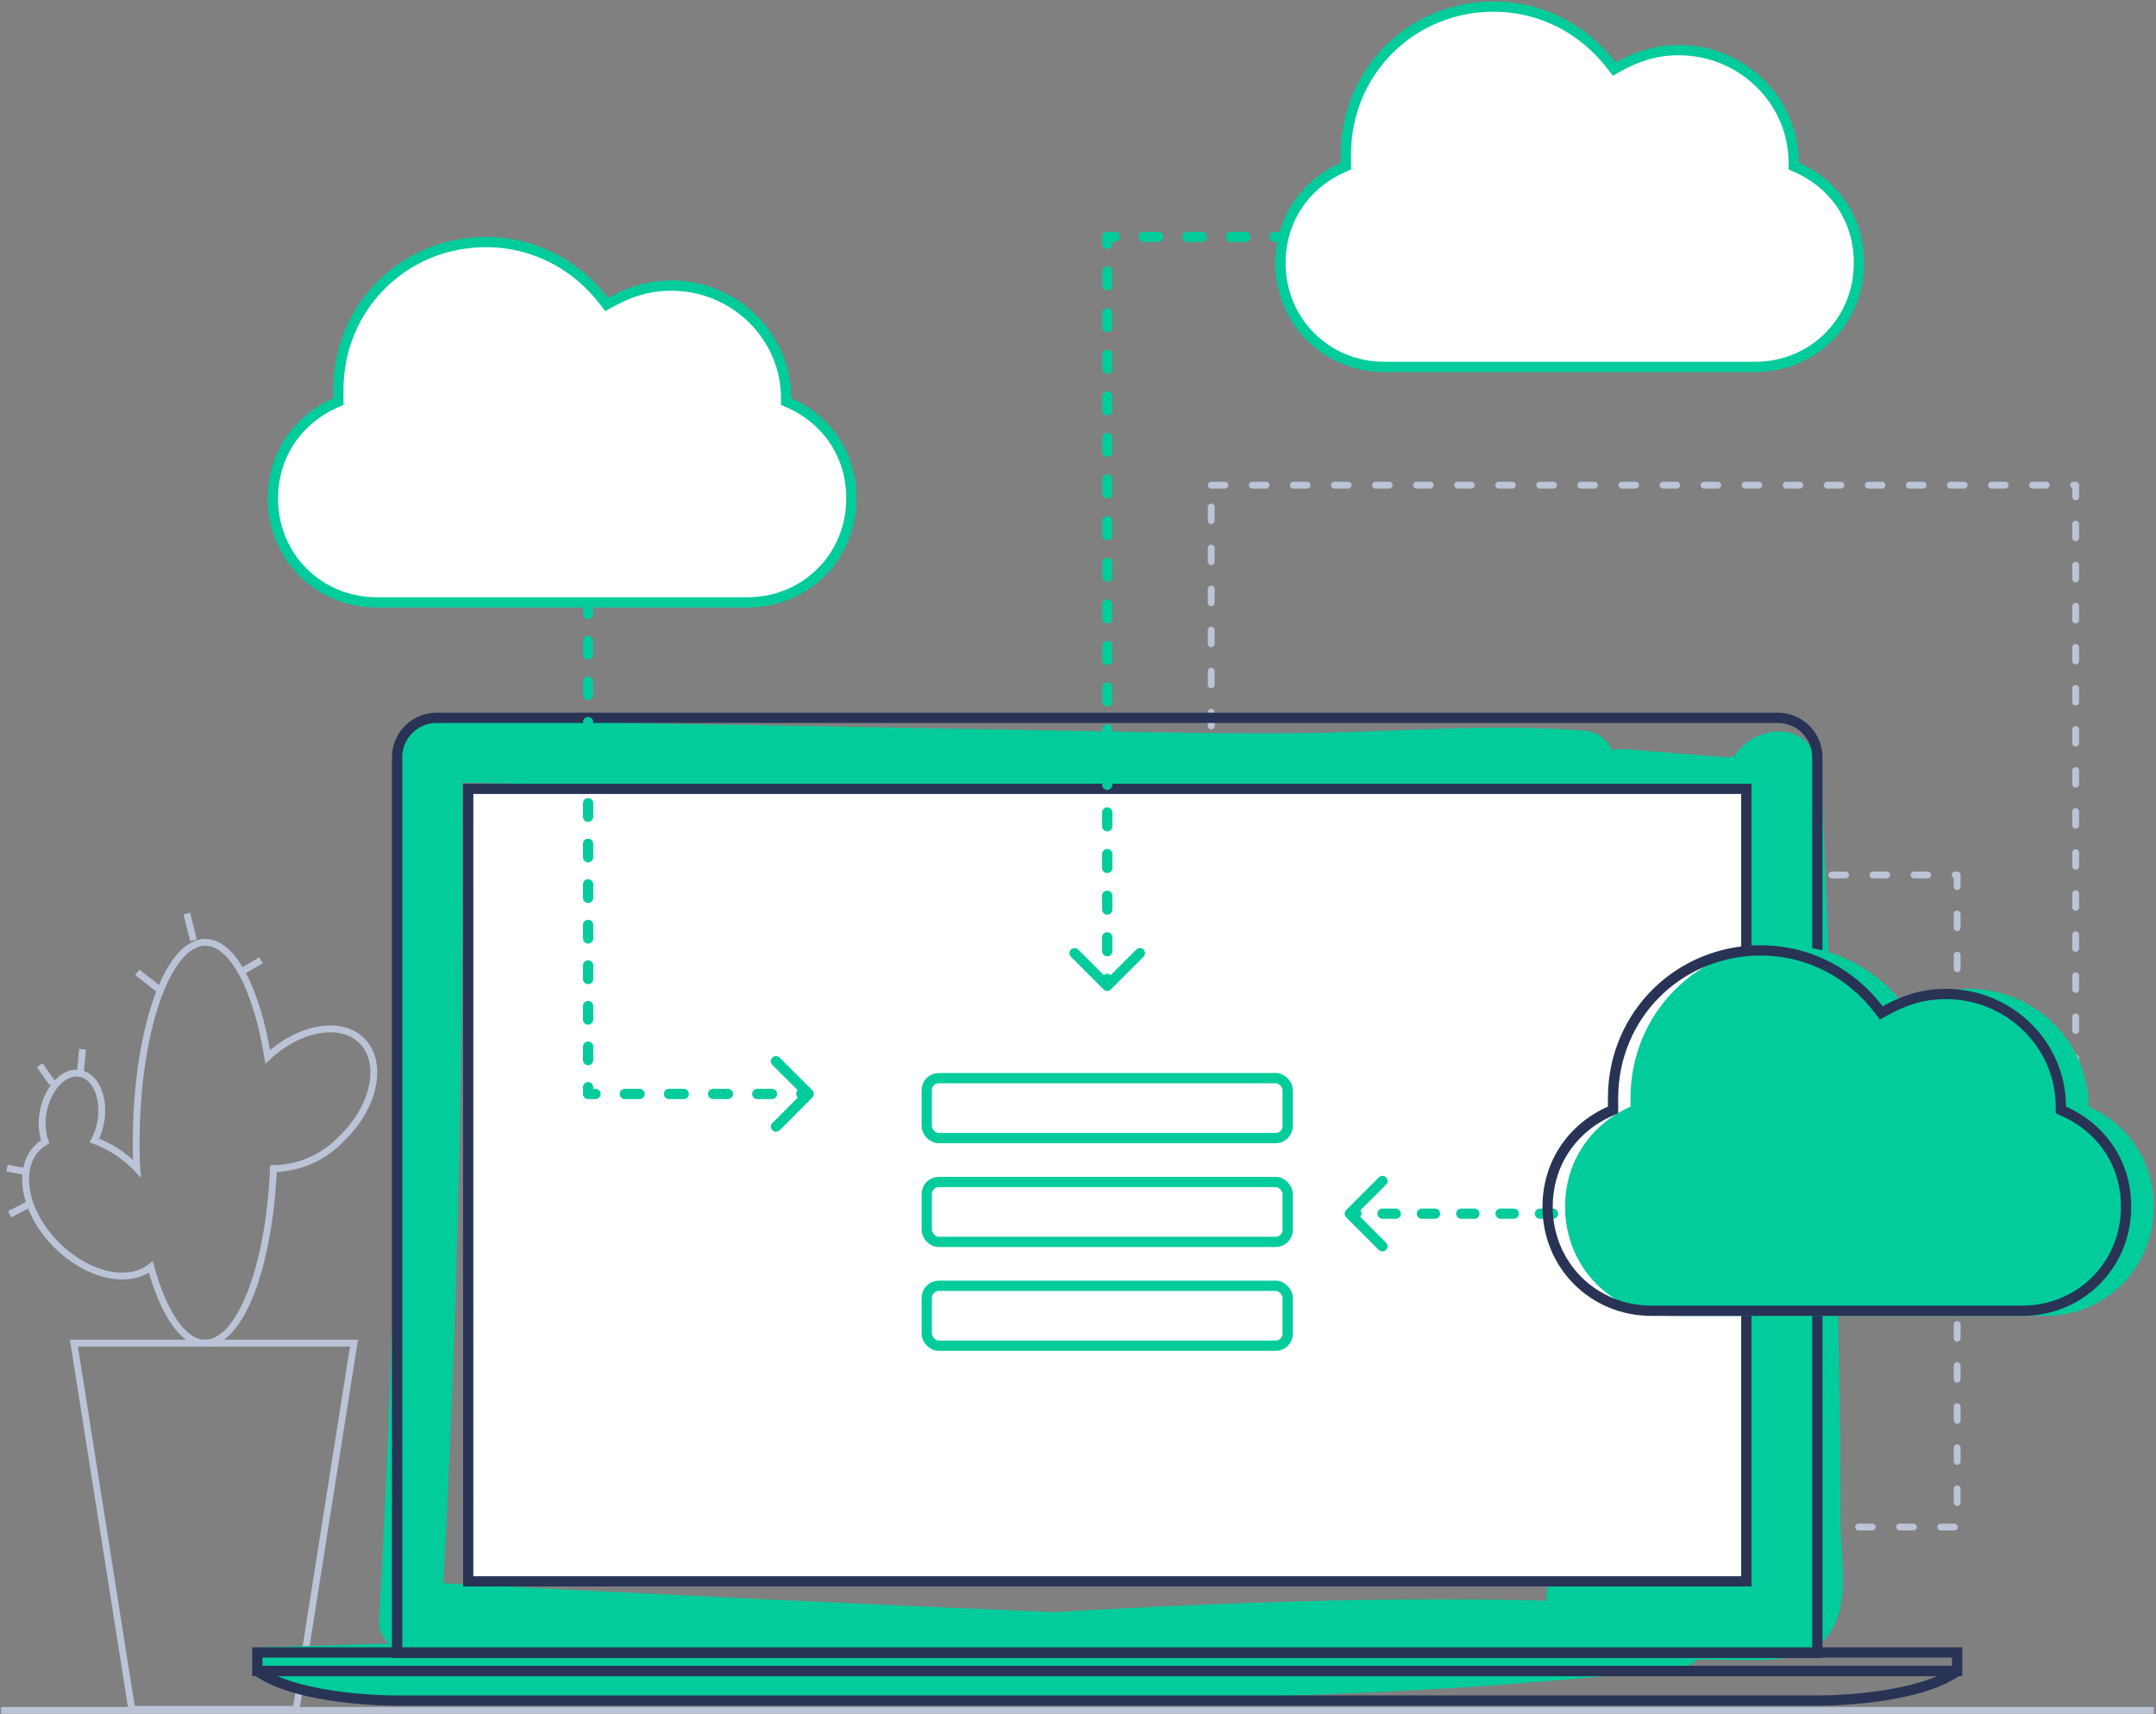<svg width="630" height="501" viewBox="0 0 630 501" fill="none" xmlns="http://www.w3.org/2000/svg">
<rect x="0" y="0" width="630" height="501" fill="#808080" stroke="none"/>
<rect x="353.93" y="141.801" width="252.592" height="190.6" stroke="#BBC3D7" stroke-width="2" stroke-linecap="round" stroke-linejoin="round" stroke-dasharray="4 8"/>
<rect x="319.305" y="255.739" width="252.592" height="190.6" stroke="#BBC3D7" stroke-width="2" stroke-linecap="round" stroke-linejoin="round" stroke-dasharray="4 8"/>
<path d="M537.808 445.317C537.808 430.23 537.664 415.153 537.378 400.084C536.591 344.302 534.944 288.546 532.439 232.818C532.887 228.573 532.172 224.286 530.372 220.415C525.835 210.349 511.581 212.792 506.856 221.033C506.027 221.069 505.201 221.167 504.386 221.328L494.615 220.55L475.019 218.993C457.785 217.624 457.865 244.495 475.019 245.837C484.146 246.562 495.716 249.112 506.292 249.219C507.688 282.632 508.789 316.071 509.594 349.536C510.06 369.025 510.409 388.532 510.641 408.057C510.749 418.795 510.847 429.443 510.936 440.002V455.947C510.936 456.672 510.775 457.853 510.614 459.142C495.769 460.672 477.918 457.37 464.576 455.625C447.503 453.397 447.665 480.268 464.576 482.469C477.924 484.256 491.376 485.153 504.843 485.154C514.748 485.154 528.519 486.576 534.801 477.1C540.599 468.725 537.861 454.739 537.808 445.317Z" fill="#02CC9B"/>
<path d="M0.332 499.921H629.349" stroke="#BBC3D7" stroke-width="2" stroke-miterlimit="10"/>
<path d="M105.751 304.2C99.63 298.106 87.523 300.254 78.235 308.897C74.987 289.113 68.034 275.423 59.981 275.423C48.841 275.423 39.794 301.649 39.794 333.997C39.794 336.681 39.794 339.07 39.982 341.54L39.526 341.057C36.167 337.644 32.098 335.014 27.607 333.353C28.477 331.663 29.092 329.854 29.432 327.984C30.694 320.95 27.983 314.562 23.366 313.729C18.748 312.897 13.997 317.917 12.628 324.977C12.052 327.903 12.246 330.927 13.191 333.755C12.383 334.215 11.634 334.775 10.963 335.42C4.655 341.755 7.152 354.506 16.547 363.901C25.513 372.867 37.486 375.525 44.062 370.317C47.767 383.739 53.485 392.571 59.901 392.571C70.155 392.571 78.692 370.398 79.9 341.567C83.696 341.512 87.442 340.684 90.908 339.133C94.375 337.582 97.488 335.341 100.06 332.547C109.589 323.259 112.059 310.535 105.751 304.2Z" stroke="#BBC3D7" stroke-width="2" stroke-miterlimit="10"/>
<path d="M21.594 392.571H103.442L86.53 499.626H38.506L21.594 392.571Z" stroke="#BBC3D7" stroke-width="2" stroke-miterlimit="10"/>
<path d="M40.113 284.201L46.368 289.087" stroke="#BBC3D7" stroke-width="2" stroke-miterlimit="10"/>
<path d="M54.582 267.021L56.542 274.832" stroke="#BBC3D7" stroke-width="2" stroke-miterlimit="10"/>
<path d="M76.246 280.684L70.582 284.013" stroke="#BBC3D7" stroke-width="2" stroke-miterlimit="10"/>
<path d="M11.605 311.34L15.31 316.628" stroke="#BBC3D7" stroke-width="2" stroke-miterlimit="10"/>
<path d="M24.114 306.669L23.523 313.112" stroke="#BBC3D7" stroke-width="2" stroke-miterlimit="10"/>
<path d="M2.047 341.433L7.308 342.399" stroke="#BBC3D7" stroke-width="2" stroke-miterlimit="10"/>
<path d="M2.828 354.908L8.492 351.982" stroke="#BBC3D7" stroke-width="2" stroke-miterlimit="10"/>
<path d="M488.44 469.449C428.174 465.718 367.99 467.812 307.832 471.194C248.398 468.725 188.974 465.906 129.559 462.738C133.675 384.801 135.527 306.809 135.116 228.764L294.812 231.582C322.086 232.066 349.36 232.764 376.66 232.629C405.411 232.468 434.349 229.596 463.072 231.905C474.83 232.844 474.776 214.536 463.072 213.597C434.939 211.315 406.699 214.107 378.432 214.295C350.165 214.483 322.676 213.758 294.812 213.275L124.915 210.268C117.184 210.134 114.526 217.946 116.861 223.422C117.416 306.782 115.394 390.089 110.795 473.342C110.649 474.68 110.852 476.034 111.383 477.271C111.915 478.508 112.757 479.586 113.828 480.402C101.999 480.724 90.16 481.064 78.313 481.422C68.407 481.717 77.159 492.723 87.682 494.844C112.271 499.649 161.665 497.958 168.215 497.69C274.759 496.965 390.834 499.408 491.097 487.516C501.513 486.173 498.319 470.067 488.44 469.449Z" fill="#02CC9B"/>
<path d="M519.528 209.812H127.575C126.05 209.811 124.54 210.114 123.133 210.7C121.725 211.287 120.448 212.147 119.374 213.23C118.301 214.314 117.453 215.599 116.879 217.012C116.306 218.425 116.018 219.937 116.032 221.462V483.113H531.044V221.462C531.058 219.939 530.771 218.429 530.199 217.018C529.627 215.607 528.781 214.323 527.711 213.24C526.641 212.157 525.366 211.296 523.962 210.708C522.558 210.12 521.051 209.815 519.528 209.812V209.812Z" stroke="#283356" stroke-width="3" stroke-miterlimit="10"/>
<path d="M345.577 230.562H343.08H136.809V462.201H343.08H345.577H510.293V230.562H345.577Z" fill="white" stroke="#283356" stroke-width="3" stroke-miterlimit="10"/>
<path d="M345.977 482.979H342.649H75.199V488.402H342.649H345.977H571.899V482.979H345.977Z" stroke="#283356" stroke-width="3" stroke-miterlimit="10"/>
<path d="M345.977 488.428H75.199C87.413 497.045 114.795 497.045 114.795 497.045H532.303C532.303 497.045 559.685 497.045 571.899 488.428H345.977Z" stroke="#283356" stroke-width="3" stroke-linejoin="bevel"/>
<path d="M323.548 69.247H322.048C322.048 68.418 322.719 67.747 323.548 67.747V69.247ZM324.608 289.204C324.022 289.79 323.073 289.79 322.487 289.204L312.941 279.658C312.355 279.073 312.355 278.123 312.941 277.537C313.527 276.951 314.477 276.951 315.062 277.537L323.548 286.022L332.033 277.537C332.619 276.951 333.568 276.951 334.154 277.537C334.74 278.123 334.74 279.073 334.154 279.658L324.608 289.204ZM385.187 70.747C384.359 70.747 383.687 70.075 383.687 69.247C383.687 68.418 384.359 67.747 385.187 67.747V70.747ZM376.685 67.747C377.513 67.747 378.185 68.418 378.185 69.247C378.185 70.075 377.513 70.747 376.685 70.747V67.747ZM372.434 70.747C371.606 70.747 370.934 70.075 370.934 69.247C370.934 68.418 371.606 67.747 372.434 67.747V70.747ZM363.932 67.747C364.76 67.747 365.432 68.418 365.432 69.247C365.432 70.075 364.76 70.747 363.932 70.747V67.747ZM359.681 70.747C358.853 70.747 358.181 70.075 358.181 69.247C358.181 68.418 358.853 67.747 359.681 67.747V70.747ZM351.179 67.747C352.007 67.747 352.679 68.418 352.679 69.247C352.679 70.075 352.007 70.747 351.179 70.747V67.747ZM346.928 70.747C346.1 70.747 345.428 70.075 345.428 69.247C345.428 68.418 346.1 67.747 346.928 67.747V70.747ZM338.426 67.747C339.255 67.747 339.926 68.418 339.926 69.247C339.926 70.075 339.255 70.747 338.426 70.747V67.747ZM334.175 70.747C333.347 70.747 332.675 70.075 332.675 69.247C332.675 68.418 333.347 67.747 334.175 67.747V70.747ZM325.673 67.747C326.502 67.747 327.173 68.418 327.173 69.247C327.173 70.075 326.502 70.747 325.673 70.747V67.747ZM325.048 71.274C325.048 72.102 324.376 72.774 323.548 72.774C322.719 72.774 322.048 72.102 322.048 71.274H325.048ZM322.048 79.381C322.048 78.552 322.719 77.881 323.548 77.881C324.376 77.881 325.048 78.552 325.048 79.381H322.048ZM325.048 83.435C325.048 84.263 324.376 84.935 323.548 84.935C322.719 84.935 322.048 84.263 322.048 83.435H325.048ZM322.048 91.542C322.048 90.713 322.719 90.042 323.548 90.042C324.376 90.042 325.048 90.713 325.048 91.542H322.048ZM325.048 95.596C325.048 96.424 324.376 97.096 323.548 97.096C322.719 97.096 322.048 96.424 322.048 95.596H325.048ZM322.048 103.703C322.048 102.874 322.719 102.203 323.548 102.203C324.376 102.203 325.048 102.874 325.048 103.703H322.048ZM325.048 107.756C325.048 108.585 324.376 109.256 323.548 109.256C322.719 109.256 322.048 108.585 322.048 107.756H325.048ZM322.048 115.864C322.048 115.035 322.719 114.364 323.548 114.364C324.376 114.364 325.048 115.035 325.048 115.864H322.048ZM325.048 119.917C325.048 120.746 324.376 121.417 323.548 121.417C322.719 121.417 322.048 120.746 322.048 119.917H325.048ZM322.048 128.025C322.048 127.196 322.719 126.525 323.548 126.525C324.376 126.525 325.048 127.196 325.048 128.025H322.048ZM325.048 132.078C325.048 132.907 324.376 133.578 323.548 133.578C322.719 133.578 322.048 132.907 322.048 132.078H325.048ZM322.048 140.186C322.048 139.357 322.719 138.686 323.548 138.686C324.376 138.686 325.048 139.357 325.048 140.186H322.048ZM325.048 144.239C325.048 145.068 324.376 145.739 323.548 145.739C322.719 145.739 322.048 145.068 322.048 144.239H325.048ZM322.048 152.347C322.048 151.518 322.719 150.847 323.548 150.847C324.376 150.847 325.048 151.518 325.048 152.347H322.048ZM325.048 156.4C325.048 157.229 324.376 157.9 323.548 157.9C322.719 157.9 322.048 157.229 322.048 156.4H325.048ZM322.048 164.507C322.048 163.679 322.719 163.007 323.548 163.007C324.376 163.007 325.048 163.679 325.048 164.507H322.048ZM325.048 168.561C325.048 169.39 324.376 170.061 323.548 170.061C322.719 170.061 322.048 169.39 322.048 168.561H325.048ZM322.048 176.668C322.048 175.84 322.719 175.168 323.548 175.168C324.376 175.168 325.048 175.84 325.048 176.668H322.048ZM325.048 180.722C325.048 181.55 324.376 182.222 323.548 182.222C322.719 182.222 322.048 181.55 322.048 180.722H325.048ZM322.048 188.829C322.048 188.001 322.719 187.329 323.548 187.329C324.376 187.329 325.048 188.001 325.048 188.829H322.048ZM325.048 192.883C325.048 193.711 324.376 194.383 323.548 194.383C322.719 194.383 322.048 193.711 322.048 192.883H325.048ZM322.048 200.99C322.048 200.162 322.719 199.49 323.548 199.49C324.376 199.49 325.048 200.162 325.048 200.99H322.048ZM325.048 205.044C325.048 205.872 324.376 206.544 323.548 206.544C322.719 206.544 322.048 205.872 322.048 205.044H325.048ZM322.048 213.151C322.048 212.323 322.719 211.651 323.548 211.651C324.376 211.651 325.048 212.323 325.048 213.151H322.048ZM325.048 217.205C325.048 218.033 324.376 218.705 323.548 218.705C322.719 218.705 322.048 218.033 322.048 217.205H325.048ZM322.048 225.312C322.048 224.484 322.719 223.812 323.548 223.812C324.376 223.812 325.048 224.484 325.048 225.312H322.048ZM325.048 229.366C325.048 230.194 324.376 230.866 323.548 230.866C322.719 230.866 322.048 230.194 322.048 229.366H325.048ZM322.048 237.473C322.048 236.645 322.719 235.973 323.548 235.973C324.376 235.973 325.048 236.645 325.048 237.473H322.048ZM325.048 241.527C325.048 242.355 324.376 243.027 323.548 243.027C322.719 243.027 322.048 242.355 322.048 241.527H325.048ZM322.048 249.634C322.048 248.806 322.719 248.134 323.548 248.134C324.376 248.134 325.048 248.806 325.048 249.634H322.048ZM325.048 253.688C325.048 254.516 324.376 255.188 323.548 255.188C322.719 255.188 322.048 254.516 322.048 253.688H325.048ZM322.048 261.795C322.048 260.967 322.719 260.295 323.548 260.295C324.376 260.295 325.048 260.967 325.048 261.795H322.048ZM325.048 265.849C325.048 266.677 324.376 267.349 323.548 267.349C322.719 267.349 322.048 266.677 322.048 265.849H325.048ZM322.048 273.956C322.048 273.127 322.719 272.456 323.548 272.456C324.376 272.456 325.048 273.127 325.048 273.956H322.048ZM325.048 278.01C325.048 278.838 324.376 279.51 323.548 279.51C322.719 279.51 322.048 278.838 322.048 278.01H325.048ZM322.048 286.117C322.048 285.288 322.719 284.617 323.548 284.617C324.376 284.617 325.048 285.288 325.048 286.117H322.048ZM387.312 70.747H385.187V67.747H387.312V70.747ZM376.685 70.747H372.434V67.747H376.685V70.747ZM363.932 70.747H359.681V67.747H363.932V70.747ZM351.179 70.747H346.928V67.747H351.179V70.747ZM338.426 70.747H334.175V67.747H338.426V70.747ZM325.673 70.747H323.548V67.747H325.673V70.747ZM325.048 69.247V71.274H322.048V69.247H325.048ZM325.048 79.381V83.435H322.048V79.381H325.048ZM325.048 91.542V95.596H322.048V91.542H325.048ZM325.048 103.703V107.756H322.048V103.703H325.048ZM325.048 115.864V119.917H322.048V115.864H325.048ZM325.048 128.025V132.078H322.048V128.025H325.048ZM325.048 140.186V144.239H322.048V140.186H325.048ZM325.048 152.347V156.4H322.048V152.347H325.048ZM325.048 164.507V168.561H322.048V164.507H325.048ZM325.048 176.668V180.722H322.048V176.668H325.048ZM325.048 188.829V192.883H322.048V188.829H325.048ZM325.048 200.99V205.044H322.048V200.99H325.048ZM325.048 213.151V217.205H322.048V213.151H325.048ZM325.048 225.312V229.366H322.048V225.312H325.048ZM325.048 237.473V241.527H322.048V237.473H325.048ZM325.048 249.634V253.688H322.048V249.634H325.048ZM325.048 261.795V265.849H322.048V261.795H325.048ZM325.048 273.956V278.01H322.048V273.956H325.048ZM325.048 286.117V288.144H322.048V286.117H325.048Z" fill="#02CC9B"/>
<path d="M171.852 319.745L171.852 321.245C171.023 321.245 170.352 320.573 170.352 319.745L171.852 319.745ZM237.375 318.684C237.961 319.27 237.961 320.219 237.375 320.805L227.83 330.351C227.244 330.937 226.294 330.937 225.708 330.351C225.122 329.765 225.122 328.816 225.708 328.23L234.193 319.745L225.708 311.259C225.122 310.674 225.122 309.724 225.708 309.138C226.294 308.552 227.244 308.552 227.83 309.138L237.375 318.684ZM173.352 143.866C173.352 144.694 172.68 145.366 171.852 145.366C171.023 145.366 170.352 144.694 170.352 143.866L173.352 143.866ZM170.352 151.77C170.352 150.942 171.023 150.27 171.852 150.27C172.68 150.27 173.352 150.942 173.352 151.77L170.352 151.77ZM173.352 155.723C173.352 156.551 172.68 157.223 171.852 157.223C171.023 157.223 170.352 156.551 170.352 155.723L173.352 155.723ZM170.352 163.627C170.352 162.799 171.023 162.127 171.852 162.127C172.68 162.127 173.352 162.799 173.352 163.627L170.352 163.627ZM173.352 167.58C173.352 168.408 172.68 169.08 171.852 169.08C171.023 169.08 170.352 168.408 170.352 167.58L173.352 167.58ZM170.352 175.484C170.352 174.656 171.023 173.984 171.852 173.984C172.68 173.984 173.352 174.656 173.352 175.484L170.352 175.484ZM173.352 179.437C173.352 180.265 172.68 180.937 171.852 180.937C171.023 180.937 170.352 180.265 170.352 179.437L173.352 179.437ZM170.352 187.341C170.352 186.513 171.023 185.841 171.852 185.841C172.68 185.841 173.352 186.513 173.352 187.341L170.352 187.341ZM173.352 191.294C173.352 192.122 172.68 192.794 171.852 192.794C171.023 192.794 170.352 192.122 170.352 191.294L173.352 191.294ZM170.352 199.198C170.352 198.37 171.023 197.698 171.852 197.698C172.68 197.698 173.352 198.37 173.352 199.198L170.352 199.198ZM173.352 203.151C173.352 203.979 172.68 204.651 171.852 204.651C171.023 204.651 170.352 203.979 170.352 203.151L173.352 203.151ZM170.352 211.055C170.352 210.227 171.023 209.555 171.852 209.555C172.68 209.555 173.352 210.227 173.352 211.055L170.352 211.055ZM173.352 215.008C173.352 215.836 172.68 216.508 171.852 216.508C171.023 216.508 170.352 215.836 170.352 215.008L173.352 215.008ZM170.352 222.912C170.352 222.084 171.023 221.412 171.852 221.412C172.68 221.412 173.352 222.084 173.352 222.912L170.352 222.912ZM173.352 226.865C173.352 227.693 172.68 228.365 171.852 228.365C171.023 228.365 170.352 227.693 170.352 226.865L173.352 226.865ZM170.352 234.769C170.352 233.941 171.023 233.269 171.852 233.269C172.68 233.269 173.352 233.941 173.352 234.769L170.352 234.769ZM173.352 238.722C173.352 239.55 172.68 240.222 171.852 240.222C171.023 240.222 170.352 239.55 170.352 238.722L173.352 238.722ZM170.352 246.626C170.352 245.798 171.023 245.126 171.852 245.126C172.68 245.126 173.352 245.798 173.352 246.626L170.352 246.626ZM173.352 250.579C173.352 251.407 172.68 252.079 171.852 252.079C171.023 252.079 170.352 251.407 170.352 250.579L173.352 250.579ZM170.352 258.483C170.352 257.655 171.023 256.983 171.852 256.983C172.68 256.983 173.352 257.655 173.352 258.483L170.352 258.483ZM173.352 262.436C173.352 263.264 172.68 263.936 171.852 263.936C171.023 263.936 170.352 263.264 170.352 262.436L173.352 262.436ZM170.352 270.34C170.352 269.512 171.023 268.84 171.852 268.84C172.68 268.84 173.352 269.512 173.352 270.34L170.352 270.34ZM173.352 274.293C173.352 275.121 172.68 275.793 171.852 275.793C171.023 275.793 170.352 275.121 170.352 274.293L173.352 274.293ZM170.352 282.197C170.352 281.369 171.023 280.697 171.852 280.697C172.68 280.697 173.352 281.369 173.352 282.197L170.352 282.197ZM173.352 286.15C173.352 286.978 172.68 287.65 171.852 287.65C171.023 287.65 170.352 286.978 170.352 286.15L173.352 286.15ZM170.352 294.054C170.352 293.226 171.023 292.554 171.852 292.554C172.68 292.554 173.352 293.226 173.352 294.054L170.352 294.054ZM173.352 298.007C173.352 298.835 172.68 299.507 171.852 299.507C171.023 299.507 170.352 298.835 170.352 298.007L173.352 298.007ZM170.352 305.911C170.352 305.083 171.023 304.411 171.852 304.411C172.68 304.411 173.352 305.083 173.352 305.911L170.352 305.911ZM173.352 309.864C173.352 310.692 172.68 311.364 171.852 311.364C171.023 311.364 170.352 310.692 170.352 309.864L173.352 309.864ZM170.352 317.768C170.352 316.94 171.023 316.268 171.852 316.268C172.68 316.268 173.352 316.94 173.352 317.768L170.352 317.768ZM174 318.245C174.829 318.245 175.5 318.916 175.5 319.745C175.5 320.573 174.829 321.245 174 321.245L174 318.245ZM182.595 321.245C181.767 321.245 181.095 320.573 181.095 319.745C181.095 318.916 181.767 318.245 182.595 318.245L182.595 321.245ZM186.893 318.245C187.721 318.245 188.393 318.916 188.393 319.745C188.393 320.573 187.721 321.245 186.893 321.245L186.893 318.245ZM195.488 321.245C194.66 321.245 193.988 320.573 193.988 319.745C193.988 318.916 194.66 318.245 195.488 318.245L195.488 321.245ZM199.786 318.245C200.614 318.245 201.286 318.916 201.286 319.745C201.286 320.573 200.614 321.245 199.786 321.245L199.786 318.245ZM208.381 321.245C207.552 321.245 206.881 320.573 206.881 319.745C206.881 318.916 207.552 318.245 208.381 318.245L208.381 321.245ZM212.678 318.245C213.507 318.245 214.178 318.916 214.178 319.745C214.178 320.573 213.507 321.245 212.678 321.245L212.678 318.245ZM221.273 321.245C220.445 321.245 219.773 320.573 219.773 319.745C219.773 318.916 220.445 318.245 221.273 318.245L221.273 321.245ZM225.571 318.245C226.399 318.245 227.071 318.916 227.071 319.745C227.071 320.573 226.399 321.245 225.571 321.245L225.571 318.245ZM234.166 321.245C233.338 321.245 232.666 320.573 232.666 319.745C232.666 318.916 233.338 318.245 234.166 318.245L234.166 321.245ZM173.352 141.89L173.352 143.866L170.352 143.866L170.352 141.89L173.352 141.89ZM173.352 151.77L173.352 155.723L170.352 155.723L170.352 151.77L173.352 151.77ZM173.352 163.627L173.352 167.58L170.352 167.58L170.352 163.627L173.352 163.627ZM173.352 175.484L173.352 179.437L170.352 179.437L170.352 175.484L173.352 175.484ZM173.352 187.341L173.352 191.294L170.352 191.294L170.352 187.341L173.352 187.341ZM173.352 199.198L173.352 203.151L170.352 203.151L170.352 199.198L173.352 199.198ZM173.352 211.055L173.352 215.008L170.352 215.008L170.352 211.055L173.352 211.055ZM173.352 222.912L173.352 226.865L170.352 226.865L170.352 222.912L173.352 222.912ZM173.352 234.769L173.352 238.722L170.352 238.722L170.352 234.769L173.352 234.769ZM173.352 246.626L173.352 250.579L170.352 250.579L170.352 246.626L173.352 246.626ZM173.352 258.483L173.352 262.436L170.352 262.436L170.352 258.483L173.352 258.483ZM173.352 270.34L173.352 274.293L170.352 274.293L170.352 270.34L173.352 270.34ZM173.352 282.197L173.352 286.15L170.352 286.15L170.352 282.197L173.352 282.197ZM173.352 294.054L173.352 298.007L170.352 298.007L170.352 294.054L173.352 294.054ZM173.352 305.911L173.352 309.864L170.352 309.864L170.352 305.911L173.352 305.911ZM173.352 317.768L173.352 319.745L170.352 319.745L170.352 317.768L173.352 317.768ZM171.852 318.245L174 318.245L174 321.245L171.852 321.245L171.852 318.245ZM182.595 318.245L186.893 318.245L186.893 321.245L182.595 321.245L182.595 318.245ZM195.488 318.245L199.786 318.245L199.786 321.245L195.488 321.245L195.488 318.245ZM208.381 318.245L212.678 318.245L212.678 321.245L208.381 321.245L208.381 318.245ZM221.273 318.245L225.571 318.245L225.571 321.245L221.273 321.245L221.273 318.245ZM234.166 318.245L236.315 318.245L236.315 321.245L234.166 321.245L234.166 318.245Z" fill="#02CC9B"/>
<path d="M463.395 356.238C464.223 356.238 464.895 355.566 464.895 354.738C464.895 353.91 464.223 353.238 463.395 353.238L463.395 356.238ZM393.356 353.677C392.77 354.263 392.77 355.213 393.356 355.799L402.902 365.345C403.487 365.93 404.437 365.93 405.023 365.345C405.609 364.759 405.609 363.809 405.023 363.223L396.538 354.738L405.023 346.253C405.609 345.667 405.609 344.717 405.023 344.131C404.437 343.546 403.487 343.546 402.902 344.131L393.356 353.677ZM461.478 353.238C460.65 353.238 459.978 353.91 459.978 354.738C459.978 355.566 460.65 356.238 461.478 356.238L461.478 353.238ZM453.814 356.238C454.643 356.238 455.314 355.566 455.314 354.738C455.314 353.91 454.643 353.238 453.814 353.238L453.814 356.238ZM449.982 353.238C449.154 353.238 448.482 353.91 448.482 354.738C448.482 355.566 449.154 356.238 449.982 356.238L449.982 353.238ZM442.318 356.238C443.146 356.238 443.818 355.566 443.818 354.738C443.818 353.91 443.146 353.238 442.318 353.238L442.318 356.238ZM438.486 353.238C437.657 353.238 436.986 353.91 436.986 354.738C436.986 355.566 437.657 356.238 438.486 356.238L438.486 353.238ZM430.821 356.238C431.65 356.238 432.321 355.566 432.321 354.738C432.321 353.91 431.65 353.238 430.821 353.238L430.821 356.238ZM426.989 353.238C426.161 353.238 425.489 353.91 425.489 354.738C425.489 355.566 426.161 356.238 426.989 356.238L426.989 353.238ZM419.325 356.238C420.154 356.238 420.825 355.566 420.825 354.738C420.825 353.91 420.154 353.238 419.325 353.238L419.325 356.238ZM415.493 353.238C414.665 353.238 413.993 353.91 413.993 354.738C413.993 355.566 414.665 356.238 415.493 356.238L415.493 353.238ZM407.829 356.238C408.657 356.238 409.329 355.566 409.329 354.738C409.329 353.91 408.657 353.238 407.829 353.238L407.829 356.238ZM403.997 353.238C403.168 353.238 402.497 353.91 402.497 354.738C402.497 355.566 403.168 356.238 403.997 356.238L403.997 353.238ZM396.332 356.238C397.161 356.238 397.832 355.566 397.832 354.738C397.832 353.91 397.161 353.238 396.332 353.238L396.332 356.238ZM463.395 353.238L461.478 353.238L461.478 356.238L463.395 356.238L463.395 353.238ZM453.814 353.238L449.982 353.238L449.982 356.238L453.814 356.238L453.814 353.238ZM442.318 353.238L438.486 353.238L438.486 356.238L442.318 356.238L442.318 353.238ZM430.821 353.238L426.989 353.238L426.989 356.238L430.821 356.238L430.821 353.238ZM419.325 353.238L415.493 353.238L415.493 356.238L419.325 356.238L419.325 353.238ZM407.829 353.238L403.997 353.238L403.997 356.238L407.829 356.238L407.829 353.238ZM396.332 353.238L394.416 353.238L394.416 356.238L396.332 356.238L396.332 353.238Z" fill="#02CC9B"/>
<path d="M229.713 116.393V117.368L230.604 117.764C241.551 122.633 248.835 132.94 248.772 145.706V145.714C248.772 162.711 235.416 176.066 218.419 176.066H110.099C93.102 176.066 79.746 162.711 79.746 145.714C79.746 132.941 87.034 122.633 97.981 117.764L98.871 117.368V116.393V113.861C98.871 89.833 117.958 70.747 141.985 70.747C156.145 70.747 168.446 77.499 176.479 87.985L177.266 89.012L178.398 88.384C183.992 85.279 189.474 83.475 196.162 83.475C214.494 83.475 229.713 98.132 229.713 116.393Z" fill="white" stroke="#02CC9B" stroke-width="3"/>
<path d="M524.128 47.573V48.548L525.018 48.944C535.965 53.813 543.249 64.12 543.186 76.886V76.894C543.186 93.891 529.83 107.246 512.833 107.246H404.513C387.516 107.246 374.16 93.891 374.16 76.894C374.16 64.121 381.448 53.813 392.395 48.944L393.285 48.548V47.573V45.041C393.285 21.013 412.372 1.927 436.399 1.927C450.559 1.927 462.86 8.679 470.893 19.165L471.68 20.192L472.812 19.564C478.406 16.459 483.888 14.655 490.576 14.655C508.908 14.655 524.128 29.312 524.128 47.573Z" fill="white" stroke="#02CC9B" stroke-width="3"/>
<rect x="270.805" y="315.129" width="105.462" height="17.514" rx="3.5" fill="white" stroke="#02CC9B" stroke-width="3"/>
<rect x="270.805" y="345.474" width="105.462" height="17.514" rx="3.5" fill="white" stroke="#02CC9B" stroke-width="3"/>
<rect x="270.805" y="375.819" width="105.462" height="17.514" rx="3.5" fill="white" stroke="#02CC9B" stroke-width="3"/>
<path d="M608.292 323.44V324.739L609.479 325.267C620.255 330.06 627.412 340.193 627.35 352.75V352.76C627.35 369.481 614.218 382.613 597.497 382.613H489.177C472.456 382.613 459.324 369.481 459.324 352.76C459.324 340.195 466.486 330.06 477.262 325.267L478.449 324.739V323.44V320.907C478.449 297.156 497.312 278.293 521.063 278.293C535.057 278.293 547.214 284.964 555.16 295.335L556.21 296.705L557.718 295.868C563.257 292.794 568.655 291.021 575.24 291.021C593.308 291.021 608.292 305.466 608.292 323.44Z" fill="#02CC9B" stroke="#02CC9B" stroke-width="4"/>
<path d="M602.19 323.44V324.414L603.08 324.81C614.028 329.679 621.312 339.986 621.249 352.753V352.76C621.249 369.757 607.893 383.113 590.896 383.113H482.576C465.578 383.113 452.223 369.757 452.223 352.76C452.223 339.988 459.51 329.679 470.457 324.81L471.348 324.414V323.44V320.907C471.348 296.88 490.434 277.793 514.462 277.793C528.622 277.793 540.922 284.546 548.956 295.031L549.743 296.058L550.874 295.43C556.469 292.326 561.951 290.521 568.638 290.521C586.971 290.521 602.19 305.178 602.19 323.44Z" stroke="#283356" stroke-width="3"/>
</svg>

